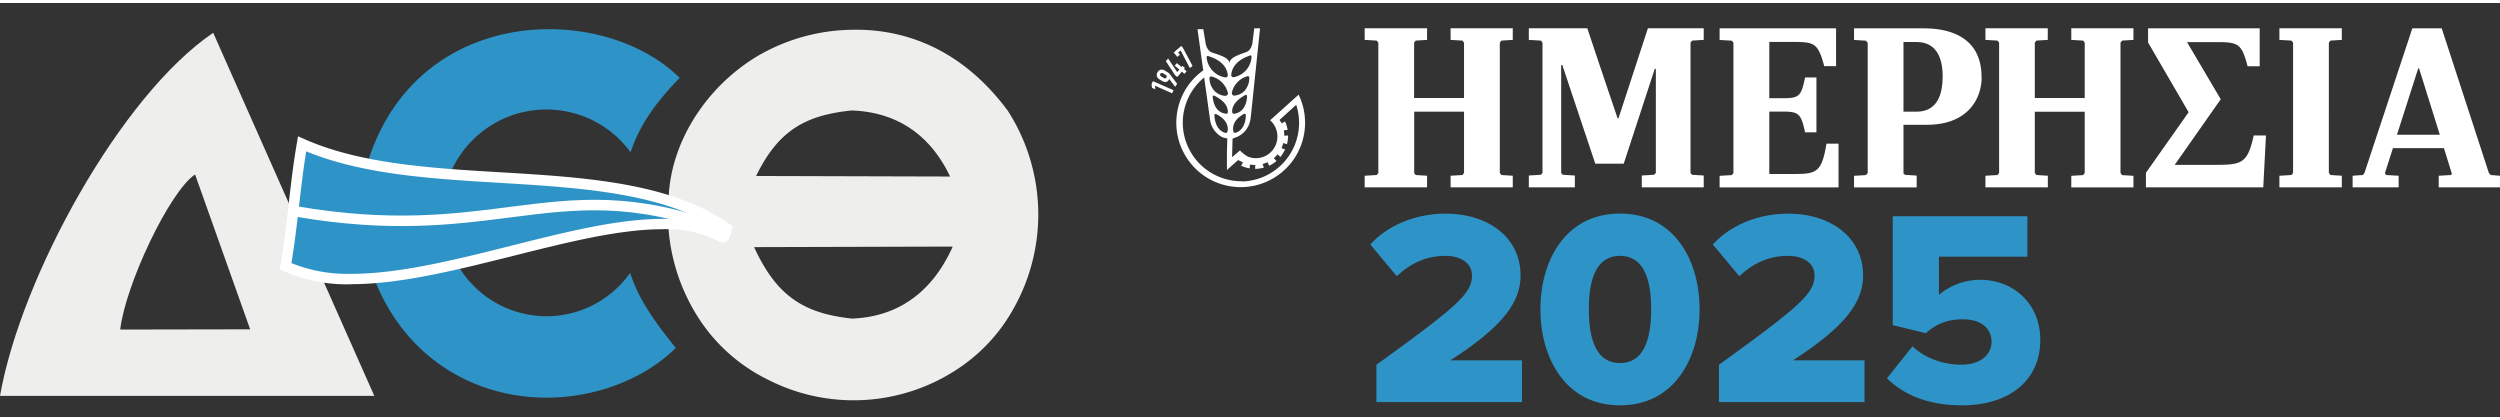 <svg width="310px" id="Layer_1" xmlns="http://www.w3.org/2000/svg" version="1.1" viewBox="0 0 314.49 52.08"><rect x="0" y="0" width="314.49" height="52.08" fill="#333333" stroke="none"/><defs><clipPath id="clippath"><path class="st0" d="M0 0h132.34v52.08H0z"/></clipPath><clipPath id="clippath-1"><path class="st0" d="M144.86 3.19h169.63v20H144.86z"/></clipPath><style>.st0{fill:none}.st1{isolation:isolate}.st4{fill:#2e94c7}.st5{fill:#fff}.st6{fill:#eeeeed}.st4,.st6{fill-rule:evenodd}</style></defs><g id="Group_222"><g id="Group_221"><g style="clip-path:url(#clippath)" id="Group_146"><g id="Group_145"><g id="Group_139"><path id="Path_4082" class="st6" d="m31.47 41.05-16.35.03c.66-5.63 6.2-17.37 9.42-19.51zm15.62 8.37H0C2.65 34.4 15.22 11.59 26.82 3.75l20.27 45.68Z"/></g><g id="Group_140"><path id="Path_4083" class="st6" d="m95.11 21.76 24.41.07c-2.4-5.05-6.49-8.11-12.39-8.31-5.85.6-9.23 2.53-12.02 8.25m-.24 8.94 24.98-.07c-2.46 5.51-6.65 8.83-12.68 9.06-5.99-.65-9.45-2.76-12.3-8.98m31.89-17.19c4.82 7.47 5.14 16.99.82 24.77-1.7 3.12-4.13 5.77-7.09 7.72a23.68 23.68 0 0 1-23.93 1.34c-3.7-1.82-6.81-4.65-8.96-8.17a24.14 24.14 0 0 1-3.49-14.66c.26-6.89 4.55-13.8 11.04-17.77 3.6-2.14 7.69-3.31 11.88-3.39 6.63-.18 13.9 2.32 19.73 10.16"/></g><g id="Group_141"><path id="Path_4084" class="st4" d="M56.53 21.87v8.84q.18.54.42 1.08h.04c2.91 6.49 10.53 9.39 17.02 6.49 2.11-.95 3.92-2.44 5.26-4.33 1.13 3.54 3.35 6.46 5.74 9.44-4.44 4.4-11.71 6.88-18.85 6.12-8.09-.86-16.04-5.85-19.54-16.04h-.05a22.04 22.04 0 0 1-.1-14.06h-.01C52.99.07 75.99 0 85.5 9.42c-2.82 2.9-5.03 5.82-6.17 9.36-4.27-5.85-12.48-7.13-18.33-2.86a13.2 13.2 0 0 0-4.21 5.16h-.03.05l-.27.8Z"/></g><g id="Group_142"><path id="Path_4085" class="st4" d="M38 17.72c15.69 6.99 40.11 1.22 53.43 10.67-.08.41-.25.79-.48 1.13-12.08-7.04-40.9 10.42-55.03 3.59.91-5.25 1.16-10.13 2.08-15.39"/></g><g id="Group_143"><path id="Path_4086" class="st5" d="M36.66 32.72c2.4.97 4.97 1.42 7.56 1.35 6 0 13.15-1.79 20.06-3.53 6.93-1.74 13.47-3.38 19.02-3.38 2.46-.08 4.91.38 7.17 1.37-7.09-4.67-17.47-5.29-27.51-5.9-8.52-.51-17.32-1.03-24.44-3.97-.38 2.33-.64 4.61-.9 6.83-.27 2.34-.55 4.76-.96 7.23m7.56 2.66c-2.95.1-5.88-.48-8.58-1.68l-.45-.22.09-.49c.45-2.61.75-5.18 1.03-7.66.29-2.5.58-5.08 1.04-7.73l.14-.83.77.34c7.04 3.13 16.05 3.68 24.77 4.19 10.51.63 21.37 1.28 28.78 6.54l.34.24-.07.41s-.33 1.68-1.13 1.68h-.18l-.15-.09a14.3 14.3 0 0 0-7.32-1.62c-5.38 0-11.85 1.62-18.7 3.34-6.99 1.75-14.21 3.57-20.38 3.57"/></g><g id="Group_144"><path id="Path_4087" class="st5" d="M90.6 29.14C79.59 25 72.44 25.91 64.16 26.98c-7.09.91-15.13 1.94-27.02-.11l.22-1.3c11.69 2.02 19.63 1 26.63.1 8.46-1.08 15.76-2.02 27.08 2.24l-.46 1.23Z"/></g></g></g><g id="_2025" class="st1"><path d="M173.16 45.5c10.12-7.32 12.01-8.93 12.01-11.24 0-1.61-1.51-2.45-3.33-2.45-2.49 0-4.45.98-6.13 2.56l-3.33-3.99c2.49-2.73 6.2-3.88 9.45-3.88 5.5 0 9.45 3.08 9.45 7.77 0 3.57-2.55 6.62-8.82 10.68h9v5.25h-18.31v-4.69Zm30.63-19.01c6.83 0 10.01 5.88 10.01 12.04s-3.18 12.08-10.01 12.08-10.01-5.92-10.01-12.08 3.18-12.04 10.01-12.04m0 5.32c-2.8 0-3.92 2.59-3.92 6.72s1.12 6.76 3.92 6.76 3.92-2.62 3.92-6.76-1.12-6.72-3.92-6.72m12.46 13.69c10.12-7.32 12.01-8.93 12.01-11.24 0-1.61-1.5-2.45-3.33-2.45-2.49 0-4.45.98-6.13 2.56l-3.33-3.99c2.49-2.73 6.2-3.88 9.45-3.88 5.5 0 9.45 3.08 9.45 7.77 0 3.57-2.56 6.62-8.82 10.68h9v5.25h-18.31v-4.69Zm24.33-2.31c1.61 1.51 3.89 2.31 6.13 2.31 2.55 0 3.82-1.37 3.82-2.87 0-1.65-1.23-2.84-3.64-2.84-1.86 0-3.33.56-4.62 1.75l-4.17-1.02V26.83h16.94v5.08h-11.13v4.8a8.1 8.1 0 0 1 5.22-1.89c3.99 0 7.53 2.87 7.53 7.56 0 5.04-3.82 8.23-9.87 8.23-4.13 0-7.25-1.26-9.42-3.4l3.22-4.03Z" style="fill:#2e94c7" class="st1"/></g><g style="clip-path:url(#clippath-1)" id="Group_191"><g id="Group_190"><path id="Path_4092" class="st5" d="M177.9 21.38v-7.71h6.27v7.71l-.2.26-1.49.09v1.46h7.82v-1.46l-1.43-.09-.2-.26V4.99l.2-.26 1.43-.09V3.18h-7.82v1.46l1.49.09.2.26v6.96h-6.28V4.99l.2-.26 1.43-.09V3.18h-7.85v1.46l1.52.09.2.26v16.39l-.2.26-1.52.09v1.46h7.85v-1.46l-1.43-.09-.2-.26Zm30.4-13.09v13.09l-.23.23-1.54.09v1.49h7.79V21.7l-1.46-.09-.2-.23V4.99l.2-.26 1.46-.09V3.18h-7.02l-3.7 11.32h-.11c-1.29-3.78-2.55-7.53-3.81-11.32h-7.36v1.46l1.52.09.2.26v16.39l-.2.23-1.52.09v1.49h5.79V21.7l-1.52-.09-.2-.23V7.8h.14l4.15 12.41h3.58l3.9-11.92zm20.2 7.96V9.37h-1.43c-.49 2.35-.72 2.61-2.81 2.61h-1.69V4.9h3.01c2.66 0 3.12.14 3.9 3.04h1.49V3.19h-14.65v1.46l1.54.09.2.26v16.39l-.2.26-1.54.09v1.46h14.96v-5.5h-1.52c-.6 3.75-1.35 3.81-4.33 3.81h-2.86v-7.85h1.72c1.95 0 2.29.26 2.78 2.61h1.43Zm20.77-6.93c0-4.33-2.98-6.13-7.3-6.13h-8.74v1.46l1.49.09.23.26v16.39l-.23.26-1.49.09v1.46h7.88v-1.49l-1.46-.09-.2-.17v-6.13h2.95c5.1 0 6.88-3.21 6.88-5.99Zm-4.9-.03c0 2.52-.86 4.38-3.29 4.38h-1.63V4.91h1.63c1.75 0 3.3.98 3.3 4.38Zm11.6 12.09v-7.7h6.28v7.71l-.2.26-1.49.09v1.46h7.82v-1.46l-1.43-.09-.2-.26V4.99l.2-.26 1.43-.09V3.18h-7.82v1.46l1.49.09.2.26v6.96h-6.28V4.99l.2-.26 1.43-.09V3.18h-7.84v1.46l1.52.09.2.26v16.39l-.2.26-1.52.09v1.46h7.85v-1.46l-1.43-.09zm13.98-.03v1.84h14.76l.34-6.53h-1.54c-.8 3.67-1.58 3.7-5.19 3.7h-4.75l5.79-8.25-4.24-7.19h3.81c2.66 0 3.07.23 3.81 3.04h1.52V3.19h-14.04v1.78l5.1 8.77-5.37 7.62Zm23.01.03V4.99l.2-.26 1.43-.09V3.18h-7.85v1.46l1.52.09.2.26v16.39l-.2.26-1.52.09v1.46h7.85v-1.46l-1.42-.09zm10.5-18.19-6.02 18.19-.2.26-1.29.09v1.46h5.79v-1.46l-1.58-.09a1 1 0 0 1-.14-.26l1-3.12h6.42l1 3.24c-.03.06-.09.09-.14.14l-1.52.09v1.46h7.71v-1.46l-1.17-.09-.23-.26-5.93-18.19zm.74 5.04h.11l2.61 8.34h-5.39z"/><path id="Path_4093" class="st5" d="M164.17 14.93a8 8 0 0 0-.81-3.4l-.59.53-2.99 2.69c.86.77 1.15 2.01.71 3.08a2.7 2.7 0 0 1-3.5 1.5c-.37-.21-.71-.47-1.01-.78l-.99.85.06-2.31.16-.1c1.15-.31 1.98-1.3 2.11-2.48l.06-.52.16-1.52.97-9.28h-.73l-.2 1.58s-.03 1.11-.8 1.4-2.14.67-2.12 1.43c-.01-.75-1.39-1.09-2.17-1.36s-.86-1.37-.86-1.37l-.26-1.57h-.73l.72 5.18c-3.64 2.6-4.47 7.66-1.87 11.3s7.66 4.47 11.3 1.87a8.08 8.08 0 0 0 3.38-6.73Zm-8.76 1.39a.2.2 0 0 1-.25-.13c-.1-.43-.15-1.43 1.33-2.24.07-.04.17-.01.21.06.01.02.02.05.02.08 0 .56-.15 1.89-1.31 2.24m-.18-2.4c-.1.01-.2-.06-.22-.16-.05-.38.02-1.32 1.66-2.2.07-.04.15 0 .19.06.01.02.02.05.02.07-.02.58-.22 2.05-1.65 2.24Zm1.4-2.95c-.35.39-.83.63-1.36.67-.17 0-.3-.12-.31-.29v-.08c.23-1 .98-1.8 1.97-2.07.1-.03.19.03.22.12v.05c.03.58-.17 1.15-.54 1.6Zm.63-4.39c.07-.02.15.02.18.09v.06a2.75 2.75 0 0 1-2.24 2.59.26.26 0 0 1-.31-.22v-.06c.03-.57.35-1.77 2.37-2.45Zm-3.1 5.09c-.53-.02-1.03-.25-1.4-.64-.4-.44-.62-1.02-.61-1.61 0-.1.08-.18.18-.19h.05c1.02.24 1.81 1.03 2.08 2.04.05.16-.05.34-.21.38-.03 0-.05.01-.08.01Zm.09 2.25c-1.41-.14-1.65-1.57-1.7-2.14 0-.07.04-.14.12-.15.03 0 .06 0 .08.02 1.64.81 1.74 1.73 1.7 2.11 0 .1-.1.18-.2.17Zm.15 2.25c-.02.11-.12.18-.23.16h-.01c-1.18-.31-1.37-1.65-1.39-2.22 0-.08.06-.16.15-.16.03 0 .05 0 .08.02 1.53.77 1.51 1.78 1.42 2.21Zm-2.43-9.51c2.07.62 2.43 1.81 2.48 2.39a.27.27 0 0 1-.24.3h-.07a2.78 2.78 0 0 1-2.35-2.54c0-.08.05-.15.12-.15h.05Zm4.25 15.75a7.37 7.37 0 0 1-7.43-7.3c-.02-2.22.97-4.34 2.69-5.75l.73 5.24c.1.95.67 1.79 1.51 2.25.22.08.44.14.67.18l-.05 1.81v2.16l1.09-.97.01-.01.31-.27.61.29-.23.42c.34.16.7.27 1.07.33l.04-.47.68.06-.04.47h.06c.35 0 .7-.06 1.05-.15l-.16-.45.65-.23.16.45c.34-.16.66-.36.94-.61l-.33-.34.48-.49.33.33c.24-.29.44-.61.6-.95l-.45-.16.24-.65.44.16c.1-.36.15-.74.15-1.11l-.47.04-.06-.69.47-.04c-.06-.37-.17-.73-.33-1.07l-.41.24-.28-.43 2.1-1.9a7.37 7.37 0 0 1-6.83 9.64Z"/><path id="Path_4094" class="st5" d="m144.86 10.24.06.44.41.18-.04-.45 2.16.95.17-.39-2.59-1.14-.18.41Z"/><path id="Path_4095" class="st5" d="M147.37 9.22s-.02-.02-.03-.04c0-.01-.02-.03-.03-.04-.07-.09-.14-.18-.22-.26-.07-.07-.15-.14-.24-.19l-.32-.19a.8.8 0 0 0-.35-.12.48.48 0 0 0-.31.07c-.21.13-.34.35-.36.59 0 .11.03.22.08.31.07.11.16.19.27.26l.35.21c.1.06.2.1.32.12.1.01.19 0 .28-.05s.17-.13.22-.22c.02-.04.04-.07.05-.12l.76 1 .24-.39-.71-.93Zm-.64.15c-.03.05-.08.09-.14.11-.06.01-.13 0-.18-.04l-.34-.21a.24.24 0 0 1-.13-.15.25.25 0 0 1 .03-.17c.03-.05.08-.09.14-.11.07 0 .13 0 .19.04l.34.21c.06.03.1.08.12.14s0 .12-.03.17"/><path id="Path_4096" class="st5" d="m148.1 9.31.57-.68.33.28.27-.32-.33-.28.12-.14-.31-.26-.12.14-.59-.49-.27.32.59.49-.27.32-1.15-1.71-.28.34 1.15 1.75.3.25Z"/><path id="Path_4097" class="st5" d="m148.42 6.49-.22-.25.32-.27 1.16 2.22.33-.28-1.19-2.25-.22-.26-.96.83.47.55.32-.27Z"/></g></g></g></g></svg>
